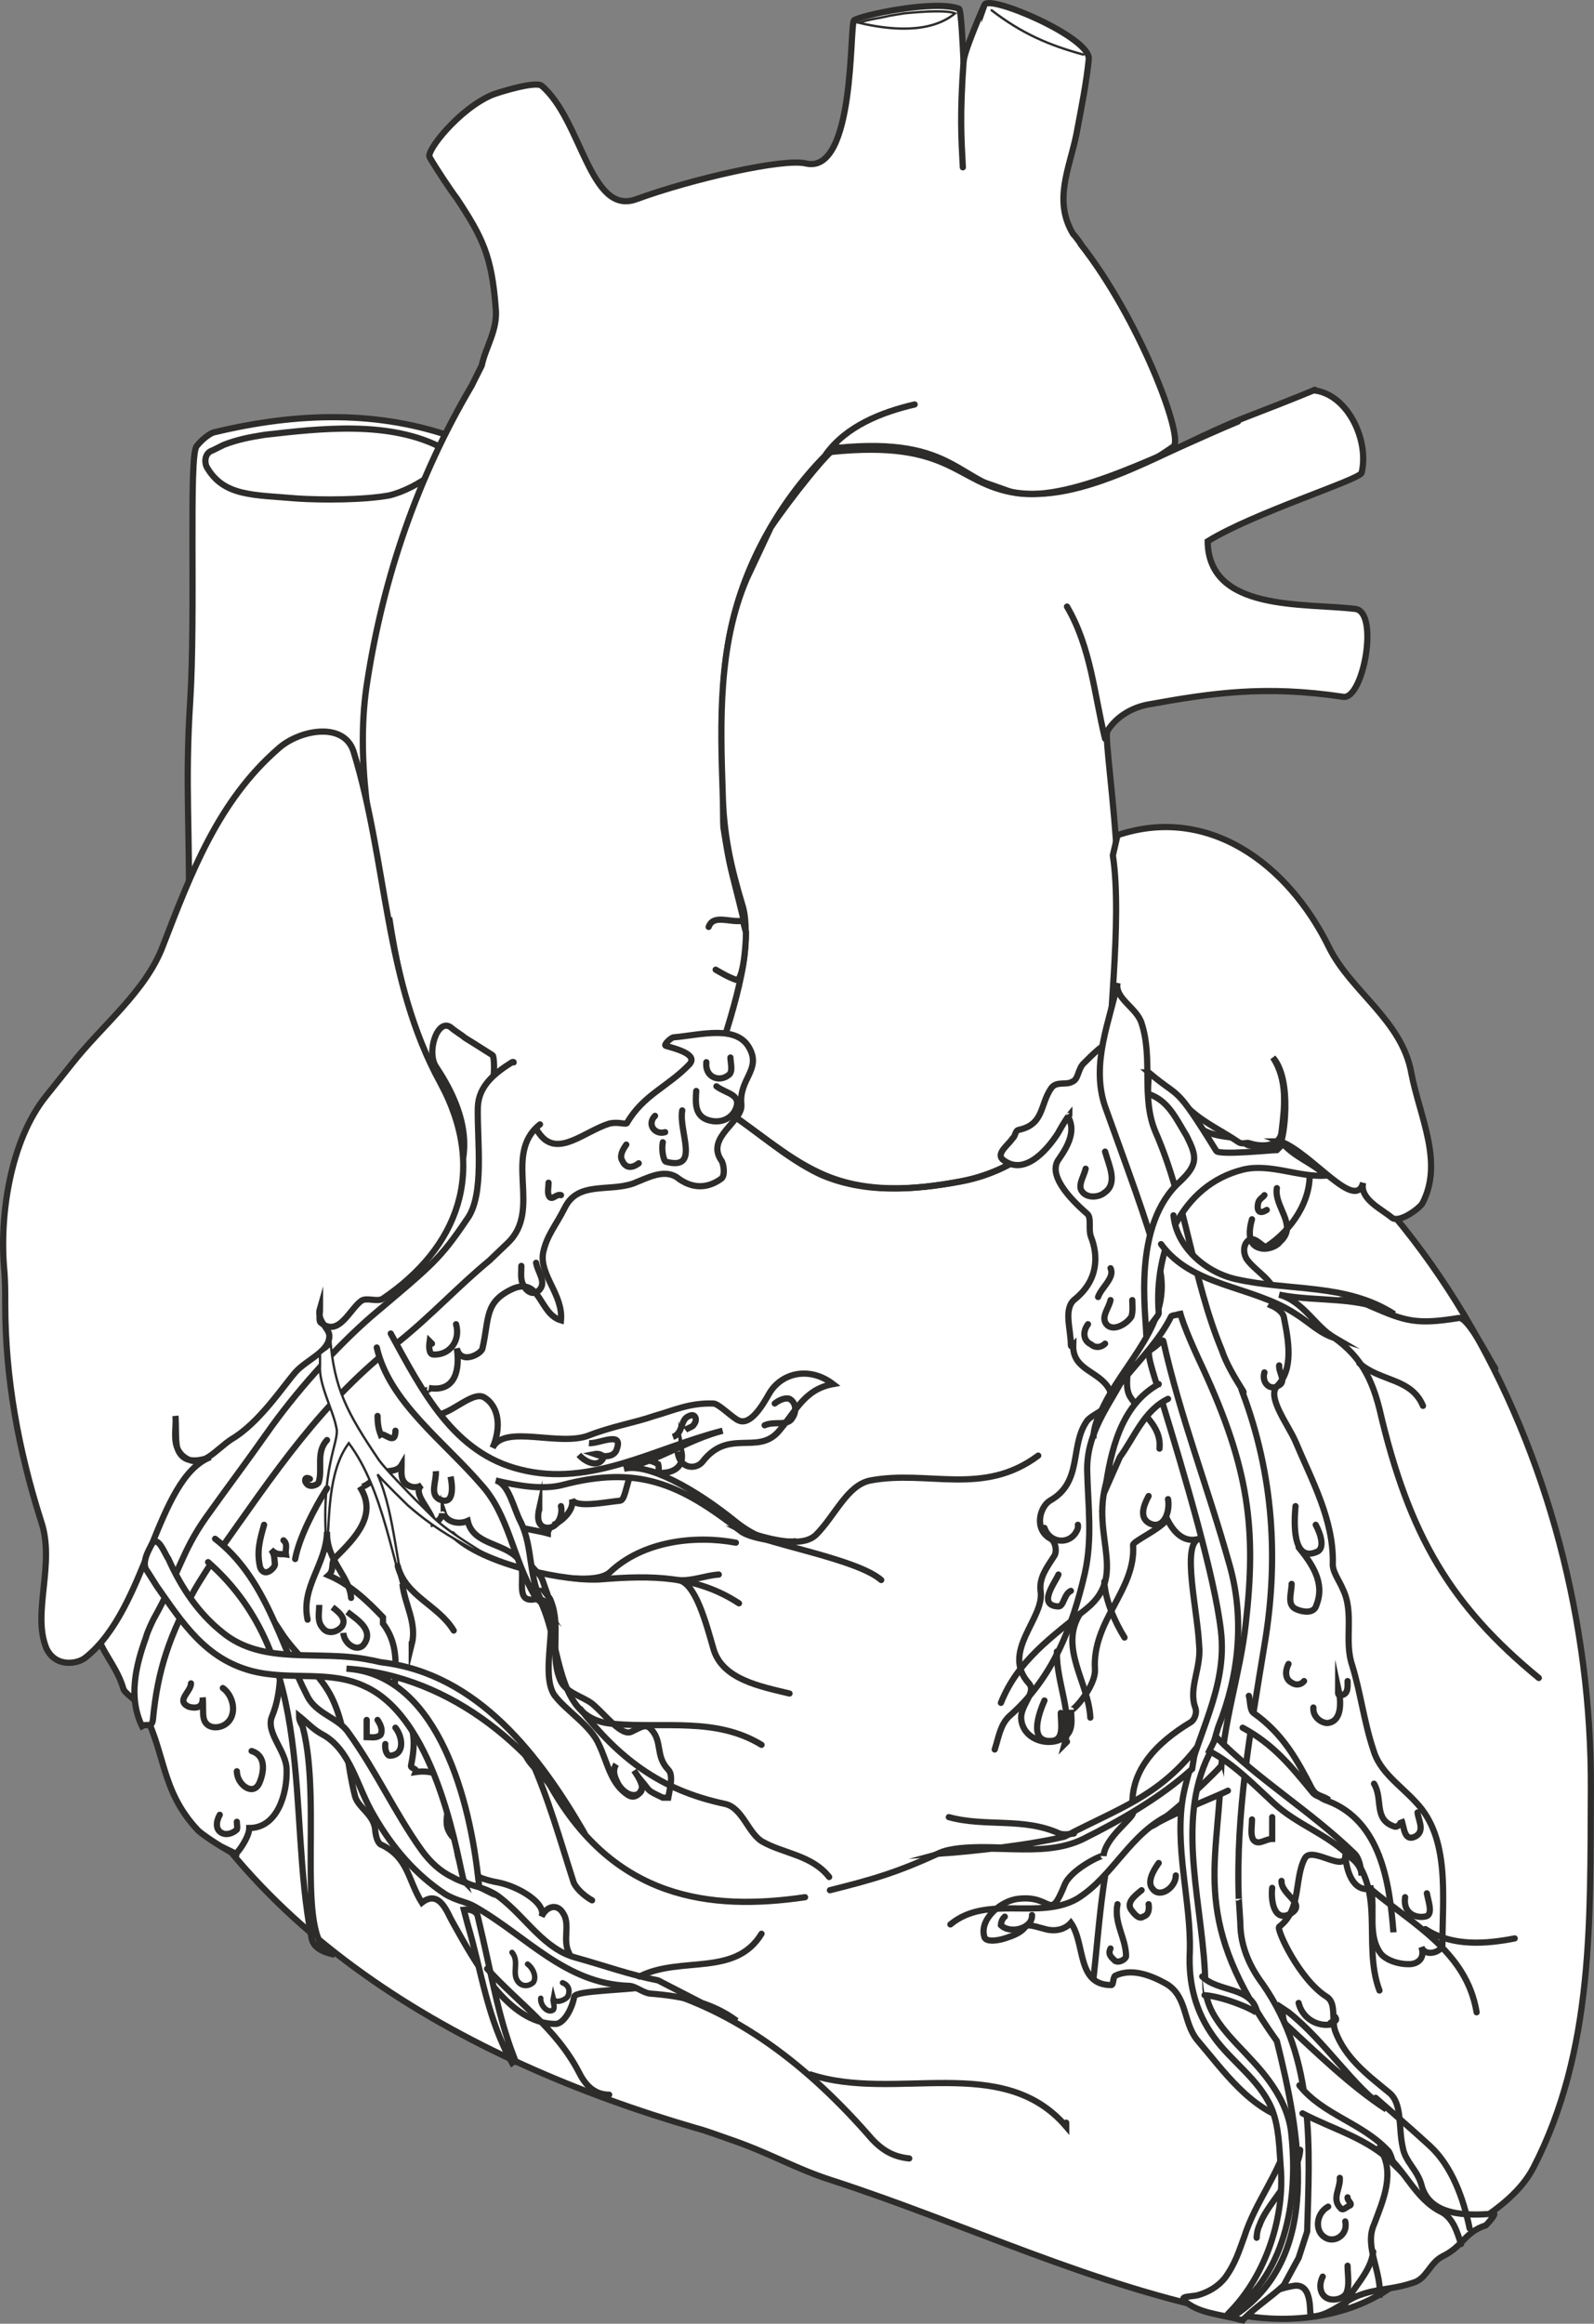 <svg height="286.928" viewBox="0 0 147.653 215.196" width="196.871" xmlns="http://www.w3.org/2000/svg"><rect x="0" y="0" width="147.653" height="215.196" fill="#808080" stroke="none"/><path style="fill:#fff;stroke:#2d2c2b;stroke-width:.576;stroke-linecap:round;stroke-miterlimit:10.433" d="M231.614 454.28c-2.448 5.545 1.512 10.657 3.816 15.553.144.36 1.08.144 1.152.504 8.496 21.888 30.168 33.984 51.768 40.248.864.216 2.376.792 3.024 1.008 3.816 1.296 6.12 2.736 9.504 3.816 12.456 4.032 24.12 9.792 37.368 12.384 5.544 1.152 12.024.216 16.272-3.96 3.528-3.528 9.144-5.328 11.376-9.576 5.616-10.872 5.256-22.968 5.328-35.064.144-30.6-16.056-62.28-46.008-72.432-10.224 8.856-24.696 5.688-37.08 3.96-5.112-.72-10.152-3.888-15.264-1.152-4.68 2.52-10.44 4.248-12.816 8.712-3.888 7.056-6.408 14.256-12.888 19.656-3.96 3.24-8.28 5.76-11.088 10.008zm34.632-100.151c-7.272-2.664-14.832-2.448-22.608-.576-.432.144-1.152.72-1.584 1.296-.72 1.08-.072 15.408-.576 23.544-.504 7.776 0 12.168-.144 19.8 1.8-6.264 4.608-11.88 11.52-11.808 2.448 0 4.032 2.808 6.12 4.176.144-1.296.144-2.664.504-3.816 1.512-3.816 1.368-7.632 2.16-11.592.144-.576.648-1.008.648-1.584.504-5.256.648-10.512 2.376-15.48.144-.144.576-1.08 1.008-1.584z" transform="translate(-223.858 -313.505)"/><path style="fill:#fff;stroke:#2d2c2b;stroke-width:.576;stroke-linecap:round;stroke-miterlimit:10.433" d="M243.566 355.209c-.72.216-.792 1.008-.576 1.512 1.584 2.808 4.392 2.592 8.424 2.952 2.304.144 6.12.144 8.496-.288 2.52-.576 6.552-3.384 5.04-4.32-4.896-2.664-11.448-1.872-16.56-1.296-1.368.216-2.52.432-3.816.936z" transform="translate(-223.858 -313.505)"/><path style="fill:#fff;stroke:#2d2c2b;stroke-width:.576;stroke-linecap:round;stroke-miterlimit:10.433" d="M267.542 349.233c-4.968 8.424-8.136 17.568-9.648 27.288-1.152 7.056.216 14.616 1.872 21.96 0 .288.144.072.144 0 1.152 7.56 3.24 15.192 8.28 20.664 3.744 3.888 10.512 2.232 15.696.36 5.976-2.16 7.848-10.8 8.928-17.424.216-1.08.216-2.448-.144-3.672-1.152-4.752-1.152-4.176-1.8-8.28-.072-.72 0-6.048-.072-6.912-.144-4.032 0-8.352.936-12.24 1.368-5.832 4.824-11.808 9.432-16.128 6.552 1.512 7.848 1.008 18 4.824.144 0 3.96-.792 4.104-.864 3.816-1.152 5.4-1.224 9.288-3.96 1.008-.792-3.168-11.88-8.64-18.792.36.432-.576-.864-.648-.864-1.872-3.096-.36-6.048.288-9.216.504-2.664.936-4.824 1.152-6.984.216-2.016-9.288-6.048-9.648-5.04 0-.072-2.016 4.536-1.944 5.328-.072-1.368-.216-4.896-.432-4.968-2.304-.864-9.216.648-9.72 1.08-.432.432.144 14.328-4.464 13.248-2.088-.504-10.584 1.44-15.696 3.312-4.32 1.584-5.04-7.344-8.784-10.512-.576-.432-3.888.576-4.608.864-3.024 1.296-6.12 5.184-5.76 5.76.576 1.008 2.016 3.168 2.52 3.816 2.376 3.6 3.24 5.328 3.6 10.152.216 2.016-.936 3.6-1.296 5.328z" transform="translate(-223.858 -313.505)"/><path style="fill:#fff;stroke:#2d2c2b;stroke-width:.576;stroke-linecap:round;stroke-miterlimit:10.433" d="M295.262 362.337c1.8-2.664 5.472-7.272 6.048-7.344 11.232-1.152 11.232 3.456 16.92 4.176 6.48.792 14.04-4.248 20.736-6.912 2.232-.864 4.464-1.728 6.552-2.592.216-.144.144 0 .144 0 3.096.432 5.04 4.68 4.32 7.632-.216.648-9.936 3.672-14.256 6.336.072 6.552 8.928 5.688 13.68 6.264 2.232.288.72 8.496-1.152 8.136-7.2-1.08-12.096-.36-18.072.72-1.512.288-2.952 1.152-3.744 2.448-.576.936 3.672 22.752-1.584 32.328-2.448 4.464-6.336 8.28-11.88 9.36-4.536.864-9.144 1.152-13.248-.792-3.24-1.512-5.904-4.032-9.216-6.12-.504-.36-1.224-.648-1.224-1.224 0-.432 3.096-8.424 3.528-12.816.144-1.152.216-3.24-.144-4.464-1.152-3.816-1.8-6.768-1.872-10.656-.216-6.336-.432-13.536 2.232-19.728z" transform="translate(-223.858 -313.505)"/><path style="fill:none;stroke:#2d2c2b;stroke-width:.576;stroke-linecap:round;stroke-miterlimit:10.433" d="M326.942 407.12c-.432 2.449-1.08 4.609-2.088 6.48-2.448 4.465-6.336 8.209-11.88 9.289-4.536.864-9.144 1.152-13.176-.648-3.312-1.584-5.976-4.176-9.288-6.264-.504-.288-1.224-.648-1.224-1.224m23.832-95.616c-.36 5.112-.216 7.056-.072 9.864m-12.672 26.568c1.872-2.592 5.112-3.888 8.208-4.608" transform="translate(-223.858 -313.505)"/><path style="fill:#fff;stroke:#2d2c2b;stroke-width:.216;stroke-linecap:round;stroke-miterlimit:10.433" d="M306.278 314.96c-1.224.289-1.728.289-2.88.649 2.736.648 6.552 1.08 8.928-.864-.648-.288-2.664-.216-4.752 0z" transform="translate(-223.858 -313.505)"/><path style="fill:none;stroke:#2d2c2b;stroke-width:.576;stroke-linecap:round;stroke-miterlimit:10.433" d="M300.878 355.353c11.232-1.152 11.448 2.952 17.136 3.816 5.328.792 13.896-3.888 20.52-6.624m-12.312 29.375c-1.008-4.103-1.296-8.423-3.528-12.24" transform="translate(-223.858 -313.505)"/><path style="fill:none;stroke:#2d2c2b;stroke-width:.216;stroke-linecap:round;stroke-miterlimit:10.433" d="M315.71 314.457c2.808 2.16 5.328 3.24 8.496 4.104" transform="translate(-223.858 -313.505)"/><path style="fill:#fff;stroke:#2d2c2b;stroke-width:.576;stroke-miterlimit:10.433" d="M284.39 449.817c1.152.288 2.952-.072 2.592-1.872 0 .144-.288.36-.36 0 .216 1.656 1.728 1.656 2.304.936 2.376-3.096 5.04-.648 6.984-2.736 1.656-1.872 2.376-3.96 5.112-4.464-2.16-1.656-4.752-1.08-5.904.864-.648 1.152-1.728 2.952-2.808 2.52-.576-.216-1.872-1.584-2.376-1.584-2.232-.072-3.672.648-5.472 1.152-1.872.648-3.816.936-6.048 1.8-2.736 1.08-7.848-1.08-8.928 1.152.792-1.8.648-3.816-.792-4.68-1.152-.648-3.384 1.944-4.752 1.584-.576-.144-1.224-1.512-1.152-2.16 0 .144 1.224-.216.792-.288 2.52.432 2.88-1.8 2.592-3.672.36 1.584 2.304.504 2.376 0 .648-2.808.144-4.32 2.88-5.544 2.52-1.008 2.376 2.376 4.392 2.952.216-2.376-2.016-4.176-1.656-6.264.36-1.656 1.152-2.448 2.016-4.176 1.224-2.448 4.032-1.44 6.336-2.232 1.296-.504 2.808-1.368 4.032-.576 1.368 1.08 2.808 1.08 4.104.144.432-.288.216-1.512 0-1.728-1.44-2.16 2.088-3.6 1.872-5.184-.216-2.304 1.8-3.168.792-5.112-1.152-2.304-4.536-1.296-7.056-1.08-.216 0-1.008.72-.72.792 1.296.36 2.952.864 2.16 1.728-2.016 2.088-4.248 2.808-5.76 5.4-.072.216-.792-.144-1.656.072-2.304.72-4.752 3.168-6.408 1.008-1.512-1.944-1.512-5.112-4.392-5.04.216-.576.144-2.232 0-2.304-1.152-.72-1.8-1.152-2.52-1.584-.432-.36-.864-.576-1.368-1.008-1.224-.864-2.304 2.376-1.296 3.744 6.336 9.576-.432 14.184-5.976 18.36-.864.648-1.44 2.232-2.016 3.024-.792.936-1.368 2.088-2.52 2.664-.216.072-.792 1.656-1.008 1.944-1.368 1.512-3.6 2.016-4.968 3.456-2.088 2.304-3.312 4.248-6.624 4.896.648-.072 1.08 0 .936.288-.936 1.728-2.592 2.52-3.384 4.392-.36.648-.648 1.872-.864 2.448-1.008 4.176-2.952 6.336-4.752 10.008-.864 1.728 1.44 3.456 2.16 6.048.144.432 1.224 1.08 1.584 1.584 2.376 4.032 1.728 7.704 5.328 11.52.936.864 4.176 2.736 3.456 2.16.144.072 1.296-1.512 1.296-2.376 2.664 0 3.528-3.312 3.456-5.4 0-1.728-1.944-3.384-1.368-4.896 1.08-2.592.72-5.256.792-7.92 1.44 2.232 3.744 3.96 4.824 6.264 1.296 2.736 1.296 5.904 2.088 9 .288 1.08 1.8 1.728 1.872 3.168.072.72.288 1.296.648 1.368 2.448 1.224 2.376 3.24 3.672 5.328 1.656-1.296 2.376 1.008 2.808 1.728 2.088 3.744 5.184 9.504 9.576 9.504.72 0 1.512-1.296 1.728-2.52.072-.576 4.608-.576 6.84-.936-.504-.144-.72-.864-1.296-.864-1.512-.072-3.024.144-4.32-1.08-.216-.144-.648-.144-1.08-.288-.36-.144-.504-.576-.648-.936-.576-1.152.144-2.592-.504-3.6-.576-1.008-1.584-.648-2.016.288.504-1.224-2.16-2.808-4.032-3.168-2.088-.36-4.392-1.44-3.6-3.888-.576-.144-.864-.576-1.08-1.152-.288-.936.288-2.16.216-3.312-.072-1.584-1.656-2.088-3.168-1.872.144-.36-.432-.288-.432-.576.36-1.728.648-4.248-1.44-5.4-.36-.144 0-2.016 0-3.168.072-1.728-.072-3.168-1.152-4.608v-.576c-1.44-1.512-3.024-3.024-5.04-3.888.576-.504.144-1.224.648-1.656 1.8-1.8 3.96-3.96 2.232-6.552.144.216 1.296-.504 1.584-1.08.36-.576 1.8-.072 2.304-.936 0 .36-.072.864.072 1.296.216.648 1.152 1.008 1.8.576-1.008.72.936 2.304 1.08 3.528.432-.144.792-.504.792-.936 0 .216.144.072.144 0 .288.864 1.44 1.08 2.232.72.504 2.232 3.384 2.016 4.68 3.528.936 1.224-.504 4.032 1.44 3.744 3.312-.504.144 6.768 2.016 9 1.08 1.368 3.312 2.736 4.032 4.464.792 1.656 1.08 3.672 2.736 4.68.72.432 1.368-.432 1.296-1.224.72.864.36.72 1.872 1.44h.504c.144-.864.504-2.088 0-2.592-1.224-1.296-.504-2.592-1.584-3.744-.504-.576-1.008-.144-1.8.216-.936.504-2.448-1.584-3.672-2.592-.936-.72-2.592-1.008-3.024-2.376-.864-2.304.144-4.824-.792-7.128-.072-.288-.432-.648-.648-.936h.216c-.216-.576-.36-1.224-.648-1.512-1.44-1.512-2.376-2.808-2.376-4.752 0 .432 2.16.648 3.168.936 0-.288.288-.504.216-.792.072.36 2.376-1.008 2.016-2.376.288.864 3.024.288 4.464.144.864-.072.504-5.112 3.528-3.384 0 0 .288.936-.432.72z" transform="translate(-223.858 -313.505)"/><path style="fill:#fff;stroke:#2d2c2b;stroke-width:.576;stroke-linecap:round;stroke-miterlimit:10.433" d="M230.462 412.089c2.88-3.672 6.912-6.768 8.496-11.016 2.592-6.696 5.112-13.392 10.656-18.216 1.872-1.728 6.048-2.592 6.984.216 3.168 10.296 2.808 21.168 8.064 30.744 4.392 8.136 1.584 15.264-5.328 19.944-.504.36-1.512-.144-2.016.216-1.08.792-2.088 3.384-3.744 2.016-.216-.144-.072-.864-.072-1.368-.36 1.224.864 1.872.864 2.592 0 1.44-2.016 2.16-3.096 3.312-1.152 1.296-3.384 4.752-5.976 6.264-1.512 1.008-2.664 2.736-4.248 1.728-1.44-.936-.792-2.736-.936-3.888.072 1.008 0 2.16.144 2.88.432 1.44 1.656 1.44 3.096.936-5.04 1.944-5.832 14.04-11.592 18.576-.72.576-2.736.936-3.6-.864-1.368-3.312.864-7.848-.504-11.808-2.088-6.552-3.312-13.248-3.312-20.088 0-1.008 0-1.944-.072-2.952-.504-5.112.504-12.168 3.888-16.344z" transform="translate(-223.858 -313.505)"/><path style="fill:#fff;stroke:#2d2c2b;stroke-width:.576;stroke-miterlimit:10.433" d="M343.646 509.937c-3.96-1.008-6.408-4.608-8.928-7.56-1.296-1.656-.864-4.032-2.88-5.184-1.44-.792-3.168-1.44-4.68-.72-.216.144-.144.864-.36.864-3.24 0-2.376-3.816-3.744-5.76-.648.72-1.656.792-2.376.576-2.808-.792-.864-.072-3.528.792-.792.288-1.872.432-2.088 0-.576-1.656 1.512-3.456 3.168-3.6 3.168-.36 2.808 2.232 4.248-1.296.576-1.44 3.6-2.88 3.6-2.664.144-1.728 2.808-3.528 2.736-4.032-.504-3.816 2.232-6.48 5.328-8.352.288-.144.648-.792.432-1.368-.648-1.8.576-3.672.36-5.76-.144-3.24-1.656-9.36 0-9.864-1.44.432-2.376-.648-2.952-1.8-.792 1.008-3.168 2.016-3.168 2.376.288 4.176-3.816 6.984-3.528 11.52.072 1.656-2.232 4.104-2.232 3.744.072.936.216 1.944-.576 2.52-1.368 1.008-3.96.288-4.032-1.8 0-1.224 1.44-2.376.72-3.168-2.664-2.952 1.512-6.048 1.08-8.568-.144-1.224.576-2.16 1.224-3.168.36-.432.144-1.44-.288-1.656-1.584-.864-1.008-2.952-.072-3.528 3.096-1.728 1.8-5.112 3.456-7.416.504-.576 1.368-.792 1.728-1.368.216-.36.648-1.008.288-1.584-.936-1.656-3.384-1.728-3.312-4.032 0 0-.216.216-.216 0 0-1.512-.72-3.384.36-4.248 2.232-1.8 2.16-4.104 1.512-5.76-.288-.72.072-1.8-.36-2.16-1.656-1.44-3.744-3.672-2.592-5.112.792-1.152 1.656-2.664.72-4.032.072.144.216.072.216 0-.36.432-.792 1.224-1.08 1.728-1.08 1.656-3.168 3.96-5.112 2.376-.576-.576.504-1.296.936-1.944.288-.216.216-.72.576-.792 2.376-.504 1.944-2.376 3.024-3.888.504-.648 1.368-.216 1.944-.576.576-.216.504-1.224 1.08-1.728.936-.936 1.656-1.656 2.808-2.232 1.296-.648 1.296 1.872 1.728 3.024.36.72.504 1.584.936 1.656 1.8.072 3.6.648 4.32 2.376.72 1.872 2.952 1.944 4.536 2.16.288 0 .576.648 1.008.648 2.16.432 5.4-.648 5.544 2.304.216 2.808-1.656 5.544-3.96 7.056-.288.216-.936-.864-1.584-.648-.576.36-.648 1.152-.288 1.8.936 1.368 3.528 2.448 2.304 4.32.504.216 1.08.648 1.152 1.08.432 2.16.936 4.824-.648 6.408-.936 1.008 1.08 3.6 1.728 5.112 1.512 3.6 3.528 7.2 3.456 11.232-.072.792.576 1.584.936 2.448 1.08 2.232.072 4.752.864 7.056.792 2.592 1.08 5.184 1.944 7.776.576 2.088 2.52 3.312 3.96 4.896 3.168 3.312 2.448 8.712 2.448 13.176 0 .648-1.584 1.224-1.944.216.36 1.08-.36 1.512-.936 1.584-1.008.072-2.232-.288-2.808-.936-1.296-1.728-.504-4.032-.936-6.048-1.728.36-2.304-1.8-2.376-3.168.144 1.872-3.096-.864-3.744.36-1.008 1.872-.288 4.752-2.376 6.336-.288.216 1.872 4.896 4.392 6.48.936.576.432 2.088.792 3.168.936 2.52 2.952 4.032 4.968 5.688 1.296 1.008.864 3.24 1.296 5.112.216 1.296 1.368 2.088 1.728 3.456.72 2.88 4.176 2.88 6.696 2.664.288 0-.648 1.008-.72 1.08-2.016.648-2.088 1.944-4.032 2.88-1.224.648-1.44 2.088-2.736 2.448-1.944.648-3.24.504-4.968 1.152-1.44.504-3.024 2.16-4.68 1.944h.216c-.216 0 .288-3.168-1.656-2.808-2.088.36-3.6 1.296-4.68 3.168-2.304-.576-4.104-.648-5.4-1.8-.432-.432.576-.36 1.224-.504 1.008-.288 1.872-.792 2.52-1.584 1.008-1.368 1.368-2.664 1.8-3.816 1.08-3.384 3.312-5.904 4.104-9.216z" transform="translate(-223.858 -313.505)"/><path style="fill:#fff;stroke:#2d2c2b;stroke-width:.576;stroke-linecap:round;stroke-miterlimit:10.433" d="M327.374 390.849c8.352-2.808 15.768 2.592 19.584 10.368 2.016 4.104 6.768 6.768 7.632 11.664.792 4.104 3.024 8.28 1.008 12.096-.432.576-2.16 1.8-2.808 1.296-.936-.792-3.024-1.728-2.664-3.24-.72 2.736-4.752-2.736-7.632-3.816.216 0 1.152-5.616-.72-7.776 1.368 2.088 1.08 4.536.792 6.912-.144 1.296-1.728 1.44-3.024 1.008-.216-.072-.576.144-.936-.072-1.584-1.08-3.096-1.728-4.536-3.024-1.728-1.44-3.312-2.808-5.184-4.176-.648-.432-1.728-.504-2.088-1.224-.504-1.008 1.08-12.024.144-18.144z" transform="translate(-223.858 -313.505)"/><path style="fill:#fff;stroke:#2d2c2b;stroke-width:.576;stroke-linecap:round;stroke-miterlimit:10.433" d="M344.15 522.609c-.072.144-1.224 2.232-1.368 2.52-1.152 1.08-2.592 2.016-3.6 3.024-.504.504-.864-.216-1.296 0 8.712-5.472 6.336-17.208 4.248-25.632-7.848-10.944-5.544-15.984-5.184-24.552.144-4.824 1.8-9.432 2.304-14.112 1.008-8.784.288-14.4-3.96-23.616-.576-1.224-1.872-4.032-2.16-5.328.072.504-.576.288-.792.504-2.016 4.104-7.2 7.56-7.2 11.304 0-.792.36-1.656.648-2.376 1.944-4.608 6.912-8.28 5.4-13.752-1.152-4.248-2.88-8.784-4.968-14.616-1.368-4.032.504-8.064 1.152-11.448-.288 1.44 1.8 2.304 2.232 3.744 1.08 3.312-.072 6.912 1.296 10.08 2.88 6.624 3.384 13.536 6.12 20.16.432 1.296 1.224 2.592 1.944 3.744.144.216.072.216 0 .216 2.808 7.488 3.384 15.336 2.016 23.4-1.296 7.92-2.664 15.48-2.376 23.472 0-.144.144 2.232.144 2.232 0 2.304 1.008 4.248 2.088 5.688 4.896 7.056 4.32 15.192 4.104 22.896z" transform="translate(-223.858 -313.505)"/><path style="fill:none;stroke:#2d2c2b;stroke-width:.576;stroke-linecap:round;stroke-miterlimit:10.433" d="M328.31 440.457v-.144c0 .864-.216 1.728.216 2.52 1.008 1.584 2.952 2.664 2.736 4.824m-3.528-6.192c-1.44 2.592-3.24 4.968-3.168 8.28.072 3.168.504 6.192-.216 9.432-1.152 5.04-3.024 9.792-6.984 13.248-.864.792-1.008 2.016-1.368 3.096" transform="translate(-223.858 -313.505)"/><path style="fill:none;stroke:#2d2c2b;stroke-width:.576;stroke-linecap:round;stroke-miterlimit:10.433" d="M321.758 466.449c-.072 2.88 1.512 5.688.72 8.568l.216-.216" transform="translate(-223.858 -313.505)"/><path style="fill:#fff" d="M339.542 470.553c.144.504.072 1.296.432 1.584 2.736 1.944 4.032 4.32 5.472 7.128.216.504 1.08.576 1.512.936-.288-.216-1.224-.216-1.584-.792-2.016-2.448-3.6-4.392-6.408-5.904z" transform="translate(-223.858 -313.505)"/><path style="fill:none;stroke:#2d2c2b;stroke-width:.576;stroke-linecap:round;stroke-miterlimit:10.433" d="M339.542 470.553c.144.504.072 1.296.432 1.584 2.736 1.944 4.032 4.32 5.472 7.128.216.504 1.08.576 1.512.936-.288-.216-1.224-.216-1.584-.792-2.016-2.448-3.6-4.392-6.408-5.904" transform="translate(-223.858 -313.505)"/><path style="fill:none;stroke:#2d2c2b;stroke-width:.576;stroke-linecap:round;stroke-miterlimit:10.433" d="M345.158 478.905c.432.576.936 1.152 1.656 1.368 4.968 1.872 5.76 7.632 6.12 12.168v-.144m-20.592-10.8c-3.816 1.728-5.328 5.76-8.712 7.848-3.528 2.016-8.352-.432-11.736 2.376" transform="translate(-223.858 -313.505)"/><path style="fill:#fff" d="M336.95 477.033c.288-.144-5.04 5.112-6.48 5.616 2.52-1.44 5.832-2.664 7.128-3.312z" transform="translate(-223.858 -313.505)"/><path style="fill:none;stroke:#2d2c2b;stroke-width:.576;stroke-linecap:round;stroke-miterlimit:10.433" d="M336.95 477.033c.288-.144-5.04 5.112-6.48 5.616 2.52-1.44 5.832-2.664 7.128-3.312m-11.376 7.92c-.504 3.168-.72 6.264-1.08 9.504v-.216m19.152 16.055c-.144 2.377-3.024 4.897-3.744 6.913a3.064 3.064 0 0 0-.288 1.224m10.8 1.296c-.288 2.16-2.16 3.456-2.808 5.4" transform="translate(-223.858 -313.505)"/><path style="fill:#fff" d="M344.222 506.625c2.16 2.736 5.832 3.456 8.28 6.12.216.36.288.72.432 1.152-2.376-2.376-5.544-3.168-8.424-4.68z" transform="translate(-223.858 -313.505)"/><path style="fill:none;stroke:#2d2c2b;stroke-width:.576;stroke-linecap:round;stroke-miterlimit:10.433" d="M344.222 506.625c2.16 2.736 5.832 3.456 8.28 6.12.216.36.288.72.432 1.152-2.376-2.376-5.544-3.168-8.424-4.68" transform="translate(-223.858 -313.505)"/><path style="fill:none;stroke:#2d2c2b;stroke-width:.576;stroke-linecap:round;stroke-miterlimit:10.433" d="M351.854 512.745c2.16 1.584 3.024 4.392 5.544 5.616 1.08.576 1.44 1.872 1.8 2.952" transform="translate(-223.858 -313.505)"/><path style="fill:none;stroke:#2d2c2b;stroke-width:.576;stroke-linecap:round;stroke-miterlimit:10.433" d="M351.638 512.385c1.512 2.304.36 4.824-.504 7.128-.936 2.088.792 4.464.504 6.768v-.144" transform="translate(-223.858 -313.505)"/><path style="fill:#fff;stroke:#2d2c2b;stroke-width:.576;stroke-linecap:round;stroke-miterlimit:10.433" d="M266.822 490.353c.576-.072 1.224.144 1.296.648 1.368 5.688 1.8 9 3.384 13.104.216.648.144.144-.216.432-2.304-4.104-2.808-8.424-4.104-12.816zm75.888-70.92c1.152 1.296 2.808 1.8 3.96 2.952-2.592.144-5.112-1.152-7.632-.576-5.832 1.44-8.28 7.56-7.848 13.248.072.36-1.152 1.296-1.152 2.16 0-1.944-1.368-10.296 3.168-14.328 1.656-1.584 1.512-2.304.576-4.176-1.008-1.656-1.728-3.312-3.528-3.888-.144-.072.072-2.016 0-2.016 3.024 2.592 2.304.864 6.264 7.272.216.432 5.112-.072 5.616-.072z" transform="translate(-223.858 -313.505)"/><path style="fill:#fff" d="M337.886 527.72c5.328-3.887 6.264-11.015 5.544-16.991-.36-2.376-1.8-4.464-3.456-6.264-1.872-2.088-4.464-4.248-4.464-7.056-.072-7.128-2.88-14.976.36-21.456.432-.936.72-2.232.864-2.592 1.872-4.68 2.448-9.936 1.008-14.976-2.016-7.2-4.536-13.608-6.12-20.664-.072-.288-.36.288-1.296.864-.288.36.72 3.168 1.08 4.392 2.232 7.272 4.968 16.56 5.544 21.528.648 5.4-2.304 9.648-3.456 15.12-.936 4.752.72 10.008.576 14.616-.144 2.88.504 5.544 2.232 7.92 1.656 2.304 4.176 3.888 5.328 6.552.72 1.728.72 3.672.864 5.544.36 4.32-1.224 9.864-4.824 13.464-.288.216.36 0 .576.144z" transform="translate(-223.858 -313.505)"/><path style="fill:none;stroke:#2d2c2b;stroke-width:.576;stroke-linecap:round;stroke-miterlimit:10.433" d="M337.886 527.72c5.328-3.887 6.264-11.015 5.544-16.991-.36-2.376-1.8-4.464-3.456-6.264-1.872-2.088-4.464-4.248-4.464-7.056-.072-7.128-2.88-14.976.36-21.456.432-.936.72-2.232.864-2.592 1.872-4.68 2.448-9.936 1.008-14.976-2.016-7.2-4.536-13.608-6.12-20.664-.072-.288-.36.288-1.296.864-.288.36.72 3.168 1.08 4.392 2.232 7.272 4.968 16.56 5.544 21.528.648 5.4-2.304 9.648-3.456 15.12-.936 4.752.72 10.008.576 14.616-.144 2.88.504 5.544 2.232 7.92 1.656 2.304 4.176 3.888 5.328 6.552.72 1.728.72 3.672.864 5.544.36 4.32-1.224 9.864-4.824 13.464-.288.216.36 0 .576.144" transform="translate(-223.858 -313.505)"/><path style="fill:#fff" d="M332.558 426.057c.288 2.952 2.952 5.256 5.76 5.904 5.112 1.152 10.224.36 14.688 3.24-3.384-1.728-7.056-1.08-10.656-1.8 2.304.648 3.312 2.952 5.184 4.032-1.44-.432-2.448-1.512-3.744-2.304-4.032-2.592-9.504-2.448-12.384-6.408z" transform="translate(-223.858 -313.505)"/><path style="fill:none;stroke:#2d2c2b;stroke-width:.576;stroke-linecap:round;stroke-miterlimit:10.433" d="M332.558 426.057c.288 2.952 2.952 5.256 5.76 5.904 5.112 1.152 10.224.36 14.688 3.24-3.384-1.728-7.056-1.08-10.656-1.8 2.304.648 3.312 2.952 5.184 4.032-1.44-.432-2.448-1.512-3.744-2.304-4.032-2.592-9.504-2.448-12.384-6.408" transform="translate(-223.858 -313.505)"/><path style="fill:#fff" d="M332.054 443.049c-2.232 1.08-3.096 3.528-4.464 5.4l-1.368 3.096c.504-3.6 1.44-7.92 4.968-9.864z" transform="translate(-223.858 -313.505)"/><path style="fill:none;stroke:#2d2c2b;stroke-width:.576;stroke-linecap:round;stroke-miterlimit:10.433" d="M332.054 443.049c-2.232 1.08-3.096 3.528-4.464 5.4l-1.368 3.096c.504-3.6 1.44-7.92 4.968-9.864" transform="translate(-223.858 -313.505)"/><path style="fill:#fff" d="M335.222 496.545c1.512 1.512 4.68.864 5.112 3.456-.072-.288-3.024-1.584-4.896-1.728z" transform="translate(-223.858 -313.505)"/><path style="fill:none;stroke:#2d2c2b;stroke-width:.576;stroke-linecap:round;stroke-miterlimit:10.433" d="M335.222 496.545c1.512 1.512 4.68.864 5.112 3.456-.072-.288-3.024-1.584-4.896-1.728" transform="translate(-223.858 -313.505)"/><path style="fill:#fff;stroke:#2d2c2b;stroke-width:.576;stroke-linecap:round;stroke-miterlimit:10.433" d="M342.134 499.137c.792.432.36 1.368.864 1.872 2.808 2.592 5.976 5.688 9.288 7.848-3.024-2.016-5.616-6.264-9.072-9zm-7.56-23.617c-3.528 4.393-6.984 5.4-12.096 8.065-3.24.792-8.496 1.368-11.592 1.584 4.464-1.224 9.36.576 13.32-1.368 3.456-1.728 7.128-3.816 10.08-6.48zm1.944-1.151c3.888 3.96 8.64 6.768 12.744 10.728.504.432.648 1.296.72 2.088 0-.72-.504-1.296-1.008-1.656-2.088-2.16-4.968-3.024-7.128-5.04-1.872-1.728-3.744-3.672-5.976-4.824z" transform="translate(-223.858 -313.505)"/><path style="fill:none;stroke:#2d2c2b;stroke-width:.576;stroke-linecap:round;stroke-miterlimit:10.433" d="M326.798 449.529c-2.52 5.688 1.872 9.576-2.304 12.96-3.168 2.592-6.336 4.752-7.92 8.712m31.392-37.296c1.008-.144 2.016.144 2.88.576 3.168 1.368 4.176 1.728 8.136 1.08.864-.144 2.808 3.816 3.384 4.68m-16.2-3.672c3.24 1.872 4.608 3.96 5.472 7.416 2.736 11.808 6.696 18.288 14.76 24.912" transform="translate(-223.858 -313.505)"/><path style="fill:none;stroke:#2d2c2b;stroke-width:.576;stroke-linecap:round;stroke-miterlimit:10.433" d="M349.766 439.737c1.944 1.728 4.824 1.368 5.904 3.96m-83.304 31.968c.504 1.44 1.872 2.16 2.52 3.312 5.904 10.368 14.688 11.52 23.544 10.224m2.304-.648c4.032-1.008 6.264-1.656 10.152-3.456 1.944-.864 6.408-.432 8.568-.36m4.464-21.817c-2.016 3.169.792 6.409.936 9.649m1.296-12.6c.072 1.656.936 3.672 1.872 5.184m20.448 19.584c3.96 3.528 1.512 8.712 3.168 13.104" transform="translate(-223.858 -313.505)"/><path style="fill:none;stroke:#2d2c2b;stroke-width:.576;stroke-linecap:round;stroke-miterlimit:10.433" d="M350.702 488.337c3.888 3.312 9 5.832 9.936 11.52" transform="translate(-223.858 -313.505)"/><path style="fill:none;stroke:#2d2c2b;stroke-width:.576;stroke-linecap:round;stroke-miterlimit:10.433" d="M364.166 493.017c-2.592.504-5.76.792-8.28-.864m-44.136-10.368c3.384.936 6.912 0 10.224 1.512.432.144.936.072 1.368 0m27.936 24.48c1.728 1.512 3.384 2.952 5.04 4.464 2.016 1.872 3.096 4.824 3.672 7.632m-94.248-64.296c2.808 2.88 10.8 4.464 13.896 4.176 4.536-.36 8.712-.36 12.672 2.232" transform="translate(-223.858 -313.505)"/><path style="fill:none;stroke:#2d2c2b;stroke-width:.576;stroke-linecap:round;stroke-miterlimit:10.433" d="M277.118 459.68c1.224.073 2.592 0 3.24-.575 3.024-2.88 7.848-3.456 11.664-2.736m-1.584 2.951c-1.224.073-2.52.649-3.816.505 1.656.144 2.664 4.104 3.312 6.336.792 2.88 4.392 3.528 7.056 4.176" transform="translate(-223.858 -313.505)"/><path style="fill:none;stroke:#2d2c2b;stroke-width:.576;stroke-miterlimit:10.433" d="M261.134 460.185c.216 1.944 1.368 3.6.864 5.616v-.288" transform="translate(-223.858 -313.505)"/><path style="fill:none;stroke:#2d2c2b;stroke-width:.576;stroke-linecap:round;stroke-miterlimit:10.433" d="M273.014 476.385c1.656 3.672 2.736 7.56 3.96 11.376.144.504.936 1.296 1.728 1.728m-9.72 6.336c2.952 3.24 6.408 5.544 8.496 9.576.504 1.008 1.296 2.088 2.808 2.088" transform="translate(-223.858 -313.505)"/><path style="fill:#fff" d="M290.15 403.305c.504.288 1.08.648 1.872.936.576.288.936-2.736.936-4.392l-.288-1.08c-1.152.216-2.736-.648-3.168.576z" transform="translate(-223.858 -313.505)"/><path style="fill:none;stroke:#2d2c2b;stroke-width:.576;stroke-linecap:round;stroke-miterlimit:10.433" d="M290.15 403.305c.504.288 1.08.648 1.872.936.576.288.936-2.736.936-4.392l-.288-1.08c-1.152.216-2.736-.648-3.168.576m-5.904 98.064c8.568 2.16 15.336 7.632 21.024 14.184 1.08 1.152 2.088 1.656 3.456 1.8" transform="translate(-223.858 -313.505)"/><path style="fill:none;stroke:#2d2c2b;stroke-width:.576;stroke-linecap:round;stroke-miterlimit:10.433" d="M298.934 505.617c7.848 2.592 17.784-2.088 23.688 4.824v-.36" transform="translate(-223.858 -313.505)"/><path style="fill:#fff" d="M271.43 411.873c0 .072.072-.072-.144 0-1.584 1.008-3.096 2.16-3.168 4.176-.072 3.096.648 8.136-1.008 10.368-2.52 3.744-3.24 4.248-8.856 9-3.312 2.88-7.056 7.056-9.72 10.872-1.872 2.664-3.672 5.04-5.616 7.776-2.232 3.168-2.52 5.256-4.824 9.36-.072.144-.576 1.152-.72 1.728-.936 2.592-1.656 5.544-.36 8.208.504-.288.864.216 1.008-.576.432-4.68 1.584-7.92 3.888-12.096.144-.288 1.656-2.664 1.944-3.096 5.472-7.704 9.72-14.256 16.992-19.872 2.952-2.376 5.472-5.112 8.352-7.488l1.656-1.584c3.312-3.096-.504-8.208 3.024-11.016z" transform="translate(-223.858 -313.505)"/><path style="fill:none;stroke:#2d2c2b;stroke-width:.576;stroke-linecap:round;stroke-miterlimit:10.433" d="M271.43 411.873c0 .072.072-.072-.144 0-1.584 1.008-3.096 2.16-3.168 4.176-.072 3.096.648 8.136-1.008 10.368-2.52 3.744-3.24 4.248-8.856 9-3.312 2.88-7.056 7.056-9.72 10.872-1.872 2.664-3.672 5.04-5.616 7.776-2.232 3.168-2.52 5.256-4.824 9.36-.072.144-.576 1.152-.72 1.728-.936 2.592-1.656 5.544-.36 8.208.504-.288.864.216 1.008-.576.432-4.68 1.584-7.92 3.888-12.096.144-.288 1.656-2.664 1.944-3.096 5.472-7.704 9.72-14.256 16.992-19.872 2.952-2.376 5.472-5.112 8.352-7.488l1.656-1.584c3.312-3.096-.504-8.208 3.024-11.016" transform="translate(-223.858 -313.505)"/><path style="fill:#fff" d="M260.054 437c2.952 5.4 5.832 11.089 12.024 12.6 6.552 1.657 12.456-2.015 18.72-3.6-3.096.793-5.904 2.737-9.144 3.529 2.16-.576 6.552 1.8 10.44 4.968 1.656 1.296 3.528 2.088 5.544 1.728-1.152.216-4.32-.216-5.184-.936-5.616-4.392-9.504-6.12-16.56-4.248-1.8.432-4.032.072-6.12-.432 1.224.288 1.656 2.592 2.304 3.816 1.224 2.448.648 5.328 2.16 7.704-.144-.144-.648-.504-.864-.864-2.016-3.456-2.376-7.416-4.896-10.224-3.528-4.104-8.568-7.704-9.72-12.744z" transform="translate(-223.858 -313.505)"/><path style="fill:none;stroke:#2d2c2b;stroke-width:.576;stroke-linecap:round;stroke-miterlimit:10.433" d="M260.054 437c2.952 5.4 5.832 11.089 12.024 12.6 6.552 1.657 12.456-2.015 18.72-3.6-3.096.793-5.904 2.737-9.144 3.529 2.16-.576 6.552 1.8 10.44 4.968 1.656 1.296 3.528 2.088 5.544 1.728-1.152.216-4.32-.216-5.184-.936-5.616-4.392-9.504-6.12-16.56-4.248-1.8.432-4.032.072-6.12-.432 1.224.288 1.656 2.592 2.304 3.816 1.224 2.448.648 5.328 2.16 7.704-.144-.144-.648-.504-.864-.864-2.016-3.456-2.376-7.416-4.896-10.224-3.528-4.104-8.568-7.704-9.72-12.744" transform="translate(-223.858 -313.505)"/><path style="fill:#fff" d="M243.134 458.169c10.224 9 7.272 23.04 9.576 34.776.144.936 1.08 1.368 2.16 1.584-3.888-.648-1.08-13.824-2.952-21.024-.072-.288-.36-.576-.36-1.08.72.576 1.296 1.224 2.088 1.656 2.736 1.44 3.24 4.896 4.896 7.632 1.656 2.88 3.816 5.4 6.552 7.2 1.08.648 2.016.72 2.736 1.152 4.824 2.736 8.352 7.128 14.256 7.344.648 0 1.296.648 2.016.72 2.88.216 5.688.792 7.992 2.52l-7.272-3.744c-2.592-.504-4.968-1.368-7.56-2.088-3.024-.792-4.608-3.672-7.128-5.616-1.296-1.008-3.024-1.08-4.392-1.872-1.08-.504-2.016-1.368-2.808-2.448-2.52-3.528-4.176-7.272-6.768-10.872-.936-1.44-2.952-1.728-3.816-3.384-2.592-5.04-3.888-11.016-8.568-14.616z" transform="translate(-223.858 -313.505)"/><path style="fill:none;stroke:#2d2c2b;stroke-width:.576;stroke-linecap:round;stroke-miterlimit:10.433" d="M243.134 458.169c10.224 9 7.272 23.04 9.576 34.776.144.936 1.08 1.368 2.16 1.584-3.888-.648-1.08-13.824-2.952-21.024-.072-.288-.36-.576-.36-1.08.72.576 1.296 1.224 2.088 1.656 2.736 1.44 3.24 4.896 4.896 7.632 1.656 2.88 3.816 5.4 6.552 7.2 1.08.648 2.016.72 2.736 1.152 4.824 2.736 8.352 7.128 14.256 7.344.648 0 1.296.648 2.016.72 2.88.216 5.688.792 7.992 2.52l-7.272-3.744c-2.592-.504-4.968-1.368-7.56-2.088-3.024-.792-4.608-3.672-7.128-5.616-1.296-1.008-3.024-1.08-4.392-1.872-1.08-.504-2.016-1.368-2.808-2.448-2.52-3.528-4.176-7.272-6.768-10.872-.936-1.44-2.952-1.728-3.816-3.384-2.592-5.04-3.888-11.016-8.568-14.616m29.448 4.608c2.952 4.032 1.44 12.096 7.416 12.528 4.752.432 9.504-.648 13.752 1.944" transform="translate(-223.858 -313.505)"/><path style="fill:none;stroke:#2d2c2b;stroke-width:.576;stroke-linecap:round;stroke-miterlimit:10.433" d="M277.622 471.777c3.528 4.464 7.272 7.488 13.392 8.784 1.656.36 2.16 2.808 3.528 3.528 1.944 1.08 4.536 1.224 6.12 3.24m19.368-39.024c-5.112 3.816-10.224 1.296-15.552 2.304-2.16.432-3.24 3.24-5.04 5.04-1.656 1.584-6.192-.288-6.768-.36 2.592 1.296 10.584 2.592 12.816 4.536m-22.392 36.72c3.816-1.944 8.856.072 11.304-3.96" transform="translate(-223.858 -313.505)"/><path style="fill:#fff;stroke:#2d2c2b;stroke-width:.216;stroke-linecap:round;stroke-miterlimit:10.433" d="M253.502 438.873c.648-.576 1.08-.504.936-1.512.36 4.68 1.512 6.912 4.536 11.376.504.72 2.808 3.096 3.384 3.672 1.872 1.8 1.872 2.16 5.904 4.68 1.152.72 2.448 1.08 3.744 1.44-.936-.216-3.24-.936-4.536-1.656-1.944-1.08-3.6-2.016-5.832-3.96-.144-.144-2.52-2.448-2.808-2.88 1.728 3.96 1.656 8.928 3.168 13.32-1.8-5.112-2.592-11.88-5.832-16.2-1.944 2.592-1.8 6.912-2.016 10.08-.72-7.848 1.224-10.224.864-11.52-.288-1.584-1.656-4.032-1.512-5.76z" transform="translate(-223.858 -313.505)"/><path style="fill:none;stroke:#2d2c2b;stroke-width:.576;stroke-linecap:round;stroke-miterlimit:10.433" d="M260.702 458.529c.72 2.808 3.744 3.6 5.184 5.976m-11.736-13.176c-1.224 1.944-2.592 4.608-2.952 6.552m1.152 5.616c-.648-3.024 1.728-5.112 1.8-8.136-.072 2.664 2.088 4.104 2.232 6.12" transform="translate(-223.858 -313.505)"/><path style="fill:#fff;stroke:#2d2c2b;stroke-width:.576;stroke-linecap:round;stroke-miterlimit:10.433" d="M237.518 459.033c-.648-.72.144-2.016.36-2.448.576-1.08 1.224.792 1.584 1.296 1.224 2.736 2.808 5.04 4.968 6.768 3.816 3.168 9 1.584 13.752 2.592.144 0 .936.216 1.08.216 8.856 1.08 14.616 8.64 18.792 15.912-4.248-7.56-12.168-14.688-22.104-15.336 8.064.504 11.232 11.088 12.168 19.08.072-.072.072 1.08.144 1.152-.144-.072-.504-.072-1.296-.432.072 0-.216-.216-.144-.144-.432-1.152-2.304-14.904-9.144-18-3.312-1.584-6.912-.504-10.512-1.44-4.32-1.152-6.408-4.464-8.784-7.848z" transform="translate(-223.858 -313.505)"/><path style="fill:none;stroke:#2d2c2b;stroke-width:.576;stroke-linecap:round;stroke-miterlimit:10.433" d="M324.422 421.737c-.144.648-.648 1.368-.432 1.944.432.864 1.656.72 2.16.288 1.296-.864.432-2.52.072-3.816m17.28 40.032c0 .864-.504 2.016.504 2.376.504.216 1.584.432 1.8-.432.792-2.016-.36-3.744-1.656-5.328" transform="translate(-223.858 -313.505)"/><path style="fill:none;stroke:#2d2c2b;stroke-width:.576;stroke-linecap:round;stroke-miterlimit:10.433" d="M345.734 454.713c.504.936.864 2.232.072 2.52-2.232.936-2.088-2.664-1.944-4.248m-.648 14.615c-.36.72-.288 1.44.288 1.729.288.216.792.288 1.152-.144m4.032 0c0 .504.072 1.152-.504 1.296-.504.144-.36-.288-.36-.648.288 1.296.36 3.096-1.008 3.24-.504 0-1.368-.504-1.296-1.44m-18.792-40.68c.432.864-.864 1.8-1.152 2.664m1.152.288c-.144.72-.864 1.512-.432 2.16.576.864 1.944.072 2.376-.648.144-.504.072-1.008.072-1.512m-4.104 2.232c-.576.792-.36 1.584.288 1.872.288.288.864.36 1.296-.072m13.608-11.52c-.288 1.008-.432 2.376.72 2.664.648.216 1.584-.144 1.872-.576 1.728-1.512-.576-3.24-.288-4.968" transform="translate(-223.858 -313.505)"/><path style="fill:none;stroke:#2d2c2b;stroke-width:.576;stroke-linecap:round;stroke-miterlimit:10.433" d="M340.982 424.185c-.144.216-.504.36-.576.72-.144.576 0 1.152.792.648m-10.944 26.496c-.504.936-.864 2.016.072 2.52 1.296.648 1.944-1.008 1.728-2.232m23.112 29.016c.072.72.72 1.728-.216 2.232-1.08.504-1.008-.936-1.296-1.584.072.216-.288.792-.648.648-1.944-.648-1.008-2.52-1.872-3.96m2.88 10.511c-.216 1.513 1.008 1.945 1.8 1.8.864-.071.36-1.367.216-2.16m-26.424-.287c-.72.576-1.512 1.224-.864 1.944.216.288.648.792 1.008.504.504-.144.576-.648.504-1.152m.936-3.816c-.576.792-1.08 1.8-.576 2.376.648.936 2.16-.072 2.16-1.224m8.928 1.152c-.144 1.296.216 3.24 1.728 2.376 1.512-.936-.936-1.728-.864-3.024m5.4 27.504c.072 1.008-.792 1.944.072 2.808.216.288.576-.144.792-.216.432-.144-.216-.504-.144-.792m-1.8.864c-1.152.648-1.224 2.232-.36 2.808.864.648 2.232-.144 1.944-1.44M320.606 455c.432 1.297 2.016 1.585 2.808.577.144-.216.36-.504.288-.864m17.28-14.113c-.288 1.009.576 1.729 1.296 1.225.792-.36 0-1.224.072-1.872m-70.2-9.216c0 .504-.072 1.08.072 1.512.288.864 1.08 1.368 1.656.648.576-.72-.216-1.584-.36-2.448m-25.2 24.264c-.36 1.296-.72 2.448-.36 3.96.432 1.008 1.368 0 1.368-.288-.072-.504 0-.936-.36-1.368.576.576.936.36 1.368.432-.072-.432.216-.936-.216-1.296m24.552-33.12c0 .504-.144.936.072 1.296.288.36.648-.288 1.08-.144m9.432-4.896c-.144.72.072 1.728.288 1.8 3.24.864 1.152-2.808 1.512-4.752m-2.52.503c-.792.793 0 1.8.936 1.513m-3.6 1.152c-.36.504-.648 1.08-.36 1.512.288.648.864.72 1.512.216m-24.192 23.4c0 .648.072 1.152.288 1.728.36-.216 1.368 1.08 1.368-.36m35.136-2.521c.36-.287.936-.575 1.368-.431.648.36.648 1.224.288 1.728-.432.864-1.656.288-2.592.72m-5.4-33.624c-.144 1.368 1.152 1.872 2.016 1.224.504-.288.216-1.152.216-1.656m-3.168 3.096c-.072 1.08-.144 2.232 1.008 2.664 1.008.36 2.088.072 2.592-.864.72-1.512-.792-1.512-1.728-2.232m-26.352 23.832-.216-.216c-.072.504-.072 1.224.36 1.224 1.512.072 2.52-1.296 2.088-2.808m-13.536 14.328c-.504-.288-.504.216-.36.36.288.504 1.008.216 1.152 0 .432-1.224-.288-2.808.792-3.96m-12.6 22.535c0 .793-1.44 1.585-.216 2.16.504.145 1.368.217 1.296-.863.072.792 0 1.296.072 1.8.144 1.152 1.44 1.152 2.088.648 1.08-.792.72-2.592-.288-3.312m1.296 7.704c0 1.224 1.512 2.376 2.088 1.08.432-1.008.648-2.52-.72-2.952m-2.952 5.904c-.36.648-.432 1.44.288 1.728.36.144.936 0 1.296-.36.072-.216 0-.432 0-.72m12.024-9.432v1.584c.36 0 .936.144 1.296-.216.216-.432 0-.936-.288-1.368m.72 2.232c-.072.504.144 1.08.432 1.08 1.44-.072 1.152-1.8.504-2.592m85.896 50.832c-.432.864-.216 1.872.648 2.088.648.144 1.296-.144 1.512-.504.36-.72.144-1.728.144-2.592m-4.536-24.336c.288 1.224 1.44 2.16 2.88 2.016 0-.432.864-.144.504-.72m-28.08-9.432c.072 1.224-2.016 1.8-2.88.936 0 0 0-.504.36-.792m9.792 2.952c-.288.576.144.864.432 1.152.432.216 1.008-.216 1.008-.432 0-1.656-1.152-3.096-.792-4.824M339.83 482c0 .649-.144 1.297.072 1.8.432.72 1.152 0 1.8 0v-2.015m-19.8-22.465c-.288.72-2.016 2.88 0 2.953.504 0 .504-1.152 1.152-1.44m-2.448 10.152c-.504 1.152-1.512 3.888.648 3.744 1.224-.072.864-1.584.864-2.592m-48.312-18.792v-.144c-.144.648-.216 1.44.432 1.728 1.152.36 1.8-1.008 1.584-1.944" transform="translate(-223.858 -313.505)"/><path style="fill:none;stroke:#2d2c2b;stroke-width:.576;stroke-miterlimit:10.433" d="M282.59 477.465c.432.648 1.152 1.728.432 2.16-.792.432-1.728-.432-2.016-1.152-.216-.432-.432-1.008-.072-1.584m-2.52-29.736c.936.072 3.168-1.152 2.592.504-.216.864-1.296.792-2.088.504.36-.072.936.072.792.432-.504.864-1.656.288-2.232-.36m8.712-1.656c1.008-.36.648-1.656 1.512-1.944.576-.288.792.36.432.792-.072.216-.504.288-.792.504m-23.112 3.816c.072.936-.576 2.088.288 2.592 1.368.648 1.296-1.008 1.08-2.088m-12.168 11.88c0 .72-.216 1.512.288 2.088.432.648 1.296.504 1.8-.072.504-.72-.288-1.368-.864-1.8m1.008 2.375c.072 1.08 1.368 1.873 1.944 1.009.864-1.296-.648-2.232-1.584-2.952" transform="translate(-223.858 -313.505)"/><path style="fill:none;stroke:#2d2c2b;stroke-width:.504;stroke-linecap:round;stroke-miterlimit:10.433" d="M271.286 494.313c.72.864-.072 1.944.576 2.736.36.432.936.432 1.368.072.36-.432.072-1.296-.504-1.728m1.224 3.167c-.072.649.648 1.44 1.152 1.08.216-.287-.072-.72 0-1.08.144.577 1.224.145 1.368-.215.216-.504.072-1.008-.504-1.224" transform="translate(-223.858 -313.505)"/></svg>

